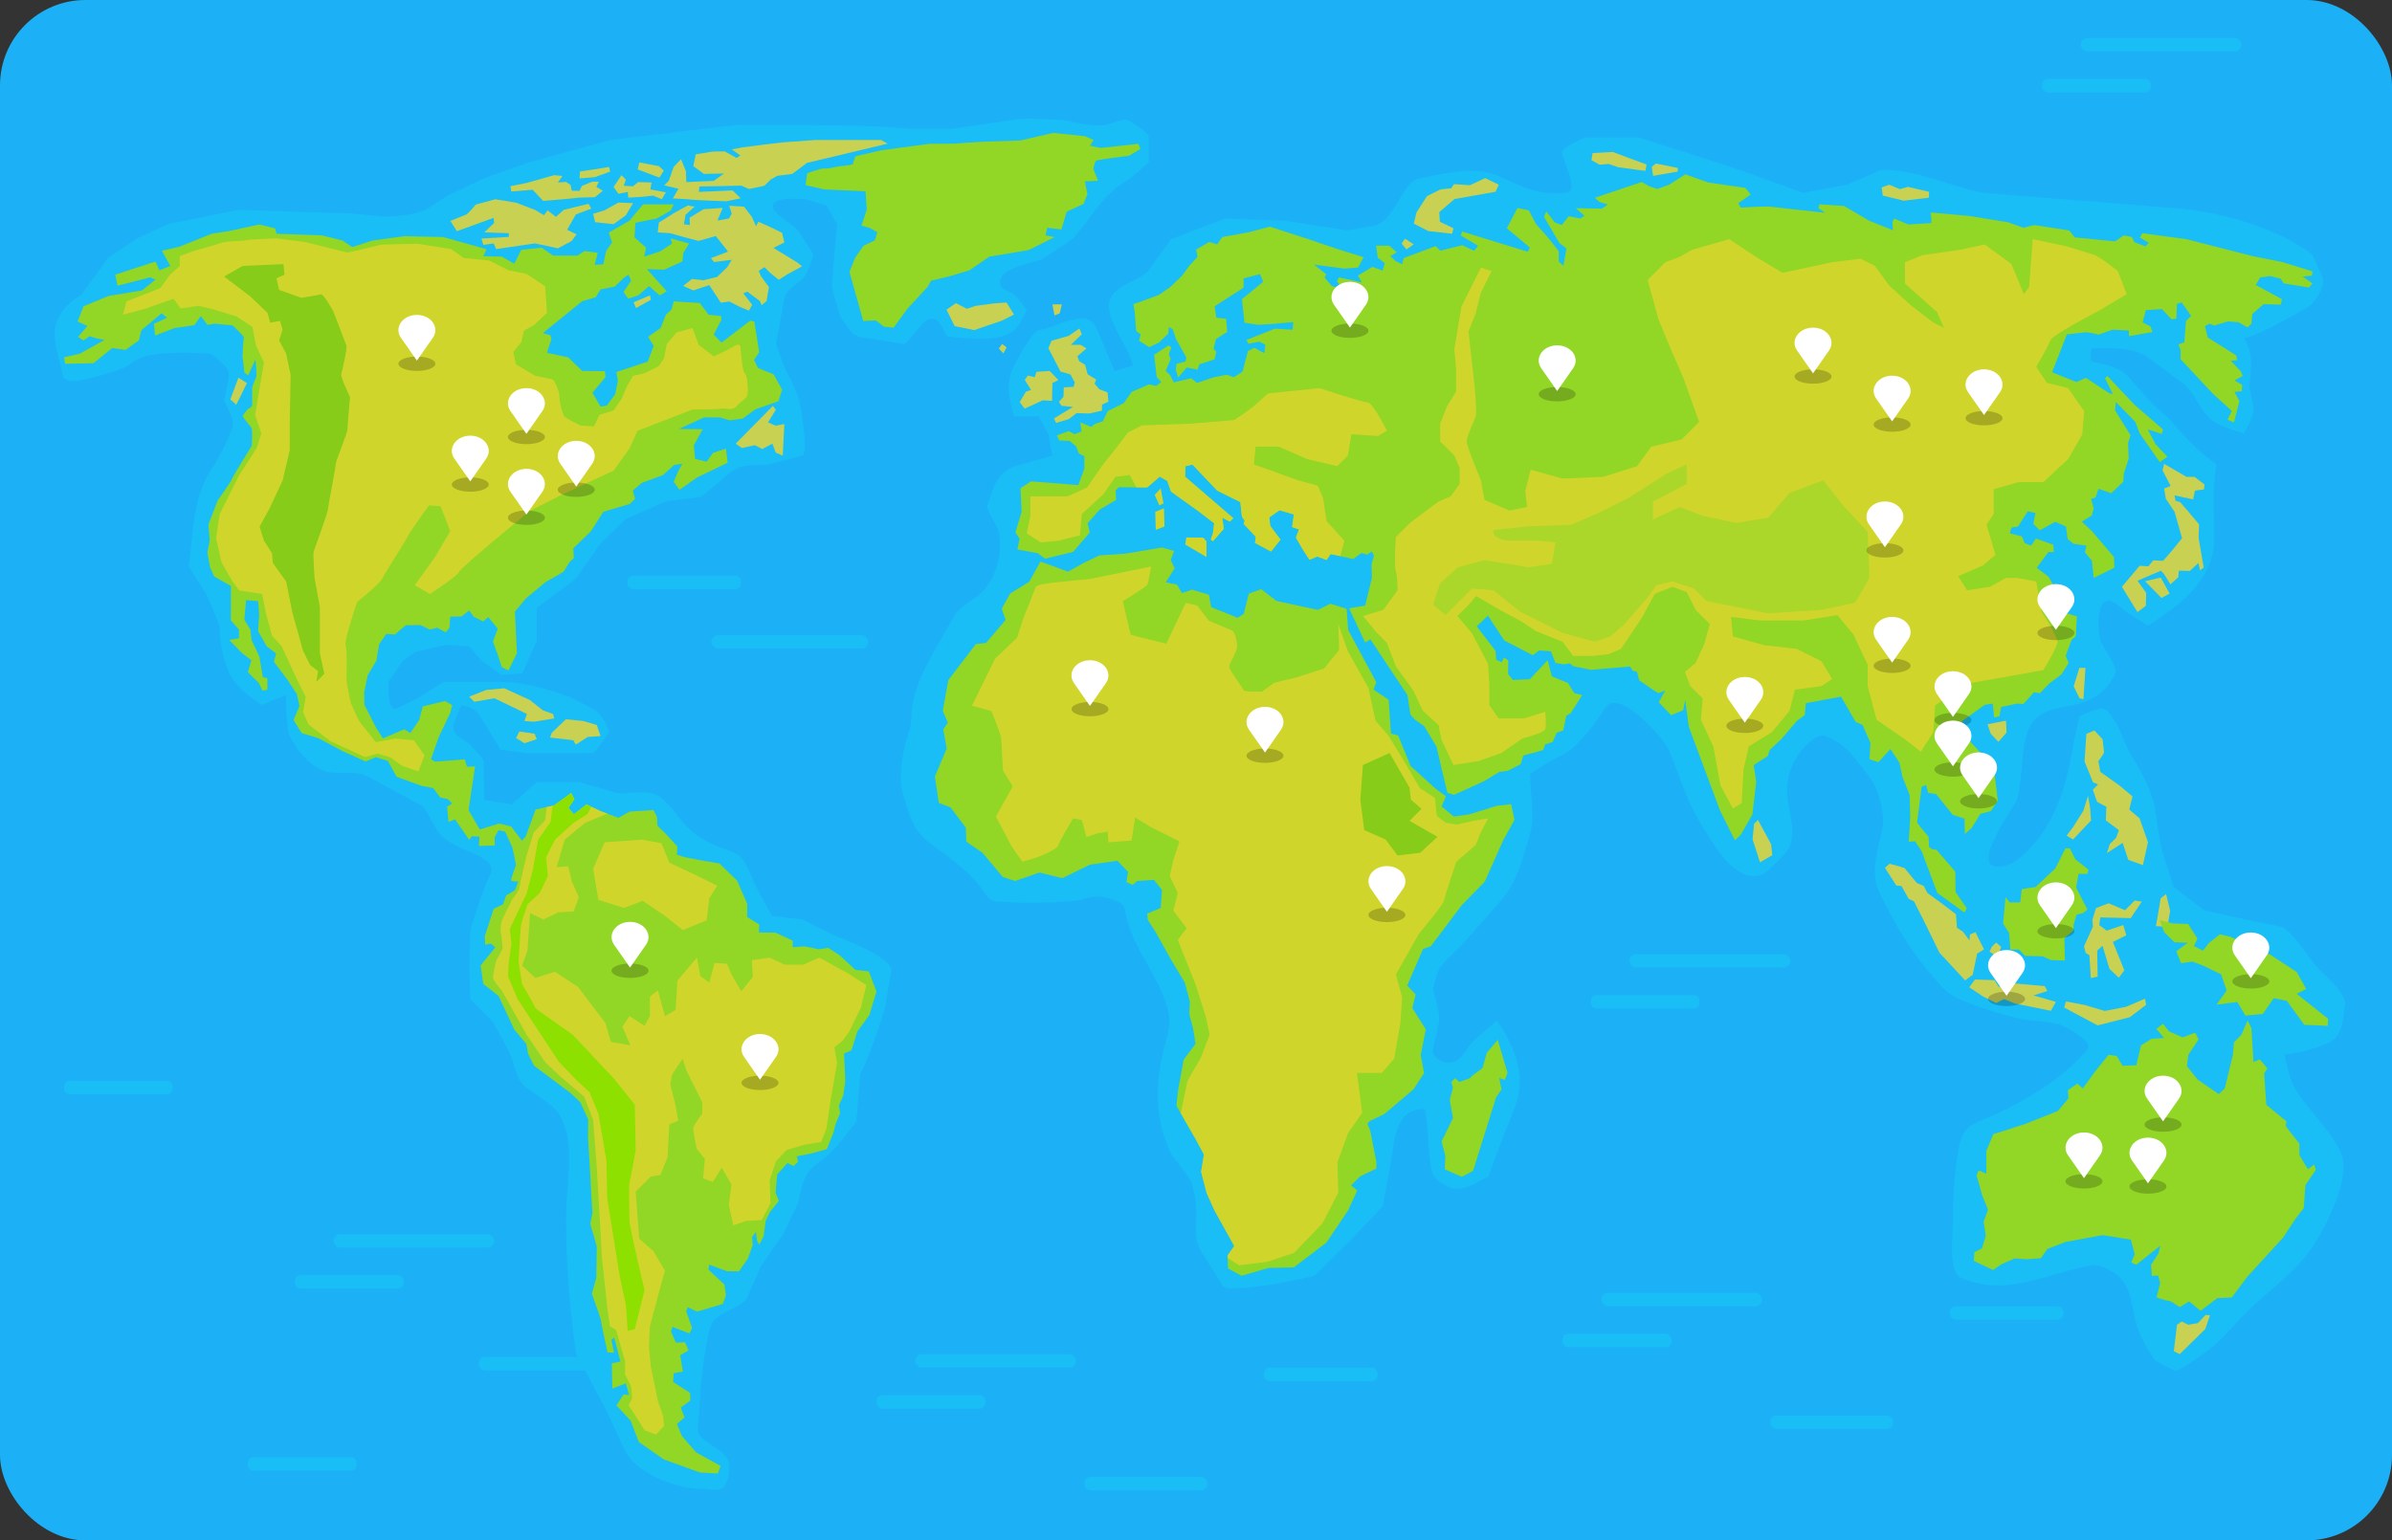 <svg xmlns="http://www.w3.org/2000/svg" width="812.064" height="523.102" viewBox="0 0 812.064 523.102">
  <rect x="0" y="0" width="812.064" height="523.102" fill="#333333" stroke="none"/>
  <g id="Group_17657" data-name="Group 17657" transform="translate(106.032 53.003)">
    <rect id="Rectangle_8460" data-name="Rectangle 8460" width="812.065" height="523.102" rx="29" transform="translate(-106.032 -53.003)" fill="#1cb0f6"/>
    <path id="Path_27457" data-name="Path 27457" d="M246.712,59.083c-2.461.315-8.269,11.393-9.216,13.857-2.169,5.651-.731,9.962.707,15.51h8.509l3.156,6.015,1.388,7.265c0,.009-12.4,3.429-13.189,3.726-6.03,2.279-6.836,7.519-8.827,12.965-.606,1.656,3.369,7.165,3.795,9.194a24.316,24.316,0,0,1-4.464,19.124c-2.757,3.539-8.8,5.878-10.847,9.712-4.922,9.242-12.882,20.409-14.09,30.742-.228,1.949-.191,3.927-.51,5.864-.4,2.419-1.341,4.711-1.962,7.083-1.04,3.974-2.06,12.119-.749,16.2,2.265,7.049,3.132,12.48,9.318,17.055,6.873,5.083,14.141,10.047,18.823,17.2a6.228,6.228,0,0,0,1.609,1.9,5.7,5.7,0,0,0,2.751.7,173.437,173.437,0,0,0,27.159-.382c5.332-1.838,8.039-1.966,13.43.488a4.28,4.28,0,0,1,1.869,1.339,4.668,4.668,0,0,1,.594,1.826c2.208,12.213,10.661,20.59,14.14,32.224a18.741,18.741,0,0,1,.882,4.505,23.859,23.859,0,0,1-1.174,7.118c-3.683,13.813-4.373,25.536,1.76,38.568l5.761,7.743c2.205,2.965,2.819,10.084,2.78,13.555-.034,2.985-.564,6.053.322,8.9a18.632,18.632,0,0,0,2.22,4.308l5.868,9.3a2.947,2.947,0,0,0,3.228,1.815c9.989-.1,18.833-2.1,28.545-4.279l13.1-13.056,9.955-10.478,2.618-13.847c1.351-7.148,1.23-19.653,11.66-19.212,1.38,6.35.971,13.382,2.206,19.928a7.815,7.815,0,0,0,.994,2.949,7.5,7.5,0,0,0,1.833,1.754c6.539,4.882,9.825,1.562,16.541-1.639l3.441-9.318,5.489-13.938c4.254-10.8.236-20.824-6.013-29.824l-7.549,6.568c-3.005,2.613-4.106,7.74-8.875,7.73a6.082,6.082,0,0,1-5.181-3.04c-.735-1.308,2.466-9.853,2.055-12.9-.408-3.034-1.4-6.091-2.1-9.078l1.5-5.361c.869-3.1,6.418-7.445,8.461-9.76L403.2,253.23c6.01-6.81,7.662-14.652,10.266-23.148,1.661-5.417,0-14.289,0-19.909,0-1.144,12.464-7.506,13.8-8.636a58.237,58.237,0,0,0,9.138-10.4c2.971-4.064,3.152-6.447,7.813-4.988,4.986,1.56,14.9,11.751,16.752,16.564l5.239,13.622c2.574,6.691,6.563,12.79,10.468,18.749,2.869,4.377,9.324,11.564,15.514,8.9a10.363,10.363,0,0,0,3.011-2.307l3.976-3.909c6.666-6.553.959-15.411,1.566-23.5a21.479,21.479,0,0,1,9.574-16.73,4.379,4.379,0,0,1,1.827-.761,4.911,4.911,0,0,1,2.291.509c6.544,2.613,9.815,8.179,14.2,13.581,2.948,3.634,5.215,12.329,4.467,16.856-1.234,7.465-4.763,15.126-.879,22.894,5.6,11.207,11.246,20.871,19.812,30.145a19,19,0,0,0,9.178,6.36,125.688,125.688,0,0,0,18.318,5.815c5.011,1.145,10.666.481,15.389,2.76,1.651.8,8.132,4.412,7.932,6.655a4.358,4.358,0,0,1-1.408,2.423c-8.6,9.2-19.332,15.748-30.724,20.911-7.489,3.394-10.31,3.23-11.885,11.737a126.473,126.473,0,0,0-1.822,23.463c.014,4.035-1.728,17.961,2.4,19.867,15.295,7.063,29.409-1.311,44.449-4.072,3.143-.577,8.5,2.536,10.212,4.573,3.368,4.011,3.66,9.233,4.847,14.1,1.284,5.267,3.679,9.055,6.561,13.554l6.482,3.492c1.473.794,11.655-6.706,13.2-8.016,3.825-3.234,7.135-7.265,10.623-10.861,7.479-7.711,16.869-13.715,23.2-22.991,4.571-6.693,13.418-24.02,9.712-32.027-3.857-8.334-10.393-13.688-15.138-21.088-2.337-3.645-3.049-8.2-4.038-12.35a47.386,47.386,0,0,0,14.8-3.877c5.2-2.314,4.813-7.83,5.762-12.759.74-3.892-7.12-10.446-9.392-12.911-2.577-2.8-9.264-13.218-12.258-13.822l-10.828-2.18-15.23-3.359-10.421-7.918-3.6-11.177c-2.092-6.488-1.751-13.606-4.03-20.137-1.73-4.958-4.438-9.506-7.128-14.019-2.165-3.633-3.119-7.986-5.557-11.467-1.181-1.687-2.084-3.566-4.221-3.97a39.995,39.995,0,0,0-7.462,2.79l-1.994,8.673c-2.232,13.986-5.67,27.067-16.033,37.389-2.649,2.639-5.957,5.113-9.7,4.971-9.558-.365,5.816-20.322,6.494-22.826,1.663-6.135,1.469-12.536,2.53-18.773,1.989-11.7,8.567-11.505,18.345-13.677a18.1,18.1,0,0,0,12.567-10.526c.841-2.017-4.625-8.917-5.2-11.38-.618-2.632-1.413-11.9,2.295-13.019,2.01-.606,5.117,2.753,6.7,3.773q3.629,2.343,7.287,4.64c5-3.283,9.981-6.7,14.149-10.992,5.4-5.562,8.425-11.821,8.339-19.616-.1-8.745-.7-15.33.7-24.2-6.486-4.637-10.768-9.3-15.9-15.374-5.313-4.294-9-8.564-13.376-13.764-3.353-3.983-8.336-4.729-13.144-5.769a8.415,8.415,0,0,1,.084-4.408c5.271-.349,14.511-.42,19.089,2.984L634.911,77.1c4.907,3.656,5.832,10.433,11.575,13.617a42.169,42.169,0,0,0,9.275,3.382c1.413-2.533,3.25-5.594,3.25-8.616,0-1.048-1.4-6.986-1.4-6.987.5-6,1.622-11.663-1.983-16.979,1.148,1.692,20.686-9.369,22.438-10.634,1.97-1.423,5.52-7.078,4.344-9.758l-3.37-7.684c-12.3-9.111-30.654-14.462-46.228-15.717l-65.663-5.289c-12.246-2.446-21.962-7.8-34.376-7.8L521.047,9.712l-15.018,2.721L492.407,7.49c-13.673-4.961-28.059-9.278-42.262-13.868H432.332S424.3-3.081,424.3-1.4c.005,2.9,5.916,13.361,1.7,13.768-9.915.956-14.44-1.576-22.871-5.448-8.48-3.895-18.37-.993-27.042.575-6.466,1.214-8.456,14.9-15.84,16.169L351.3,25.195l-21.306-3.282-20.249-.7-18.171,7-7.6,10.466c-2.895,3.989-13.465,5.168-13.542,12.042-.07,6.195,6.684,14.133,8.178,20.45l-6.25,1.793q-1.92-4.57-3.842-9.142c-1.066-2.12-2.059-5.8-3.729-7.415C260.921,52.662,251.634,58.469,246.712,59.083Z" fill="#18bef5"/>
    <path id="Path_27458" data-name="Path 27458" d="M-78.658,47.3s-8.033,4.251-8.732,11.793c-.38,4.153,1.195,9.358,2.2,13.345.782,3.092.589,3.548,3.519,3.9,1.908.23,4.944-.62,6.852-1.08,0,0,11.151-2.691,13.265-4.786,4.663-4.619,19.332-3.678,25.351-3.463a5.279,5.279,0,0,1,2.1.375,5.436,5.436,0,0,1,1.309,1c3.228,3.013,4.915,3.644,4.242,7.9-.358,2.264-.94,4.512-1.407,6.757,1.368,3.109,3.869,6.443,2.538,9.863A78.621,78.621,0,0,1-34.78,107.25c-5.873,9.021-5.682,21.618-7.2,32.131l5.938,9.319s4.525,10.094,4.54,11.171a42.893,42.893,0,0,0,2.717,14.444c2.22,5.538,6.9,8.769,11.6,12.089,2.807-1.133,5.638-2.469,8.509-3.327-.835.25.282,12.067.756,13.212,2.277,5.491,7.976,12.13,13.892,12.983,3.395.49,9.457-.371,12.469,1.249l17.813,9.587c3.014,1.623,4.961,8.17,7.551,10.632,3.427,3.256,8.2,4.724,12.357,6.76,2.8,1.368,5.809,3.255,4.144,6.729-2.833,5.907-4.655,12.372-6.679,18.621l-.388,12.637.388,10.827L61.292,294l5.119,9.43c1.98,3.648,2.393,8.819,5.163,11.947a12.187,12.187,0,0,0,2.371,1.9q2.776,1.878,5.483,3.856a16.929,16.929,0,0,1,3.66,3.293c6.77,8.951,3.048,24.571,3.066,34.885A308.305,308.305,0,0,0,89.6,406.814l9.524,17.813,3.493,7.335,3.143,6.984c3.717,8.258,17.659,13.623,26.2,13.623,1.746,0,5.427.755,6.925.011,2.129-1.059,2.572-5.048,2.733-7.107.519-6.627-11.045-8.246-10.706-13.162l.7-10.126a137.475,137.475,0,0,1,2.068-17.748c.5-2.46.822-6.31,2.228-8.424,2.443-3.666,10.206-4.936,11.858-8.671l4.715-10.66,7.335-10.559,4.977-10.216c1.431-5.465,1.7-10.617,6.811-13.86,5.358-3.4,9.077-9.3,13.1-14.169l1.309-15.98c3.518-7.286,5.953-14.834,8.383-22.528,0,0,2.03-12.179,2.1-12.567.773-4.873-17.155-11.073-20.17-12.581l-9.954-4.977-10.217-1.214c-1.965-3.336-3.808-6.741-5.617-10.164-1.491-2.82-2.819-7.415-5.035-9.69-1.888-1.939-5.392-2.745-8.006-3.816-7.362-3.017-10.987-6.791-15.659-13.1-1.376-1.249-2.849-3.163-4.464-4.05-3.861-2.119-9.125-.652-13.348-.872-1.048-.055-13.1-3.722-13.1-3.722H76.2l-8.516,7.492-9.248-1.467s-.262-12.83-.263-12.836c-.087-1.247-3.079-4.29-4.037-5.362-2.035-2.274-5.775-2.937-6.253-6.192-.127-.86,2.4-7.987,3.044-7.814,5.189,1.38,5.474,2.881,8.033,7.056l4.977,8.121,8.746,1.1H95.32c.92,0,4.9-6.444,5.55-7.3-1.846-3.9-2.593-6.109-6.35-8.108-2.238-1.19-4.5-2.338-6.748-3.507-8.666-3.027-15.649-5.271-24.886-5.271H44.549l-9.169,5.795-6.547,3.142c-3.484,1.673-2.958-8-2.883-8.937l4.715-7.041,4.454-3.144L45.6,165.989l7.642.524,4.408,4.977,6.549,4.715,7.072-.524,4.929-11V153.415l13.077-9.692,8.578-12.185,8.519-8.283,13.661-5.99,12.01-1.535,9.721-8.118c4.767-3.981,9.161-1.826,14.379-3.183l10.13-2.7c2.351-.626-.454-16.922-1.049-18.949-1.14-3.889-3.133-7.491-4.968-11.1l-2.861-7.863c.979-5.14,1.906-10.291,2.858-15.437.647-3.42,5.588-5.3,7.31-8.123.457-.747,2.851-6.5,2.464-7.085l-5.239-7.982c-1.562-2.38-11.435-6.753-7.456-9.684,2.007-1.479,7.673-.847,10.145-.847l7,2.082,3.668,6.389-.786,8.47-1.048,12.836,2.881,9.965c1.99,2.719,3.637,6.653,7.208,7.165,4.773.686,9.521,1.433,14.273,2.251,1.5.258,6.208-7.939,8.857-8.477,3.293-.668,4.09,2.825,5.759,5.6.478.794,8.664.962,10.048,1.062,3.959.284,9.709-.194,12.913-2.885,1.952-1.639,3.043-4.662,4.3-6.895L238.7,47.3c-1.015-.656-4.7-2.234-5.025-3.322-1.851-6.308,11.695-7.388,14.68-9.36l9.692-6.4c5.812-6.268,10.249-15.074,17.813-19.4,1.834-1.048,8.121-6.649,8.121-6.649V-6.64c0-1.106-6.23-5.34-7.375-5.6-1.7-.385-4.542.948-6.324,1.408-5.791,1.49-12.344-1.465-18.213-1.572-4.272-.078-9.137-.619-13.368,0L217.178-9.26H202.77c-11.707-1.234-23.536-1.088-35.294-1.31H143.717l-42.609,5.1L73.364,2.166,58.171,7.581,46.852,13.006c-3.479,1.667-6.516,4.684-10.472,5.98-3.6,1.178-7.476,1.268-11.216,1.617L12.808,19.454-25.03,18.245l-24.2,4.889L-59.448,27.96-69.4,34.614l-4.977,6.946Z" fill="#18bef5"/>
    <g id="Group_17628" data-name="Group 17628">
      <path id="Path_27459" data-name="Path 27459" d="M292.584,134.066l-4.193-1.143-12.4,2.1-8.772.572-5.528,2.67-5.149,2.859-9.344-3.431-3.813,6.862-6.482,4-2.86,5.148,1.334,3.814-6.675,7.818-3.43.382-9.343,12.2-1.907,10.487,1.716,4-1.525,2.287,1.144,6.484-4,9.534,1.334,8.961,4,1.527,5.148,6.864.191,4.766,5.529,3.812,6.864,8.2,4.2,1.332,8.2-2.859,7.819,1.9,9.343-4.573,9.343-1.336,3.623,3.812-.572,3.434,2.1.954L280,246.183l5.718-.381,2.748,3.427-.459,6.106-4.576,1.907.191,2.1,2.67,4.2,5.338,9.534,4.576,7.628,1.718,6.483-.192,4.2,1.336,5.149.761,4.957-4,5.337-1.906,10.3-.573,5.34,6.673,11.63,2.671,4.958-.954,5.911,1.906,7.246,2.671,5.911,6.673,12.012-2.289,3.242.19,4.387,4.577,2.477,9.153-2.669,8.579-.189,11.059-8.392,7.436-11.059,3.052-6.673-2.1-1.716,3.051-3.053,5.529-2.668v-2.287l-2.095-10.678-.954-2.289.954-.952,4.766-2.289,9.913-8.388,3.623-5.53-1.143-6.1,1.716-8.768-4.574-7.247,1.143-4.577-2.86-3.051,5.34-12.394,2.669-.953,10.485-13.919,7.819-8.008,6.291-14.109,3.814-6.865-1.146-5.338-4.955.572-9.152,2.859-5.338.764-4.2-3.434,1.525-3.431-3.624-2.668-8.388-7.628-4.2-10.3-2.48-.764-.763-11.441-5.148-3.43.953-2.481-9.534-17.731-.571-7.247-5.53-1.716-4.2,2.1-14.108-3.052-5.149-4-4.194,1.524-1.717,6.865-2.1,1.335-8.961-3.621-.763-4.2-5.72-1.717-3.431,1.143-1.718-2.861-3.813-.76,3.052-4.767-1.336-2.859Z" fill="#92d626"/>
      <path id="Path_27460" data-name="Path 27460" d="M387.958,313.114l-1.266,1.353.555,1.85-1.11,4.26,1.11,6.11-3.87,7.912,1.269,4.913-.174,4.579,5.759,2.535,3.82-2.005,7.826-24.97,1.865-2.713-.813-3.848,1.91.636.925-2.405-3.327-11.207-3.7,4.368-1.482,5.237-3.315,2.437-1.086,1.054-3.485,1.208Z" fill="#92d626"/>
      <path id="Path_27461" data-name="Path 27461" d="M243.981,110.461l-3.572,2.311.386,8.028-2.1,7,1.42,2.124-.755,3.673,6.876,1.237,2.519,1.894,9.532-2.317,5.649-6.57-.74-3.15,4.156-4.668,5.538-3.278-.174-3.237,1.141-1.062,9.573.092,4.267-3.682,2.543,1.467,1.285,3.631,9.072,6.48,5.555,4.26-.39,3.294-.726,2.2.684.615,3.72-4.2-.512-3.762,2.591,1.3,1.146-1.173-16.373-14.1.123-3.543,2.367-.57,8.438,8.872,7.822,3.872.551,4.972.929,1.384-.374,1.023,4.156,4.429-.281,2.062,5.463,2.939,3.218-4.058-3.482-4.632-.356-2.908,3.485-2.427,4.864,1.425-.588,4.281,2.317.795-1.02,2.8,2.419,4.169,2.21,3.345,2.591-1.112,3.19,1.186,1.4-2.037,7.614,1.7,2.822-2.031,2.03.538,1.478-1.1.727,1.374-.807,3.025.114,4.6-2.271,9.4-5.473.913,5.463,11.637,1.771-1.074,8.881,13.36,3.7,5.523,1.024,6.67,1.561,1.729,3.066,2.158,4.232,7,1.88,8.184,1.809,7.469,2.251.7,10.2-4.649,5.184-3.147,2.8-.334,4.42-2.258.924-2.963,6.726-1.837.69-1.938,2.582-.852,1.282-3.107,2.237-.781,1.107-5.066,1.417-.739,3.955-6.23-2.683-.6-2.131-3.471-5.485-2.267-1.437-5.5-6.039,6.475-5.768.263-1.641-2.023.1-4.581-1.509-1.007-.768,1.607-1.839-.875-.238-3.01-6.394-8.327,3.812-3.639,5.546,8.447,9.672,4.987,2.181-1.607,3.981.305,1.546,3.94,2.863.467,1.972-.315,1.277.993,5.956,1.191,13.239-1.137.922,1.414,1.448.391.759,2.906,4.544,3.129,1.945,1.228,2.345-.914-2.21,4.007,4.214,4.379,4.074-1.665.721-3.455,1.19,9.032,10.592,28.43,5.046,10.117,2.075-1.911,3.889-6.849,1.3-11.111-.867-5.642,4.756-3.06.7-2.078,3.923-3.687,5.371-6.268,2.593-1.853.37-4.071,11.936-2.226,4.986,8.613,2.333,1.017,2.683,6.121-.343,5.485,3.032,1.021,4.073-4.48,3.045,4.632,1.092,4.957,2.41,6.075.17,7.562-.5,8.279,2.13-.2,2.267,3.436,5.311,14.143,9.212,6.66.786-1.477-3.8-5.488L557.771,243l-6.381-7.43-1.4-.162-1.122-.774-.173-3.481-2.738-3.294-1.152-1.522,1.554-12.188,1.522-.608.641,2.683,2.765.486,5.622,7.005,3.979,1.269.125,5.241,2.3-2.023,2.966-4.826,3.518-.927,2.408-3.518-1.358-11.457-7.907-8.528-.365-2.417-2.794-1.38.262-3.224,7.716-5.579,2.728-.4.492,4.7,1.782-.413.555-3.15,5.551-1.167,1.984.184,3.644-4.032,1.976.357,3.134-3.246,4.261-3.2,2.408-3.888-1.034-2.353L597.3,164.2l1.381-1.133.378-6.774-3.738-1.088,1.512-1.266-.864-3.39-3.409-2.22-3.134-5.5-4.018-3.019,3.99-5.371,1.789.042L591.064,132l-5.892-2.131-1.666,2.409-2.2-.857-.932-2.288-4.082-1.029.553-1.937,2.222-.371,3.318-5.19,2.621.609-.756,3.656,2.221,2.221L591.7,124.2l3.659,1.6.552,4.244,2.019,1.615,4.352.649-.505,2.263,2.375,2.853.616,5.844,7.018-3.5-.136-3.6-7.4-8.7-3.518-3.33,3.361-2.07.662-2.419-.878-3.288,1.483-.371,1.063-3.021,4.229,1.531,4.151-3.878.185-2.777,1.67-5.164-.235-5.259.851-2.6-5.248-8.453.268-2.859,6.582,6.747,1.481,3.887,6.851,9.814,2.564-1.885-4-4.2-2.656-5.061,4.718,1.543.487-1.506-9.628-8.331L609.428,74.7l-.838.758,2.688,5.35-1.245-.277-7.893-5.216-3.265,1.421-8.239-3.329,5.027-12.847s6.387-.767,6.835-.739,3.966.808,3.966.808l4.629-1.668,5.586.266.037,1.925,8.012-1.4-.674-1.9-2.7-1.38,1.116-4.151,5.471-.364,3.217,3.479,1.666-.238.194-5,1.6-.5,3.211,4.582L636.088,56l-.554,7.221-2.038.742.8,2.009-.064,2.99,10.926,11.664,6.479,5.924L650.2,89.536l2.177.9,1.853-7.222-1.667-3.14,2.484-.229.108-2.185-2.592-1.481,2.777-1.48-.556-1.482-3.5-3.755,2.218-.119-.385-1.681-9.607-6.038-.99-3.847,1.524-.853,1.669.613,4.754-1.42,3.527.339,3,1.72,1.31-1.252.3-3.3,3.854-3.336,5.833.181.382-1.882-8.888-4.813,1.483-2.543,3.466-.484,3.5.9,1,1.577,8.578,1.422,1.235-1.422L675.7,40.908l3.161-.277.185-1.48L668.86,36l-10.182-2.037-22.406-5.739-15-2.036-.824,1.467,3.008,1.78-1.1,1.243-3.8-1.465-.859-1.746-2.725-.538-2.962,2.036-13.655-1.348-1.9-2.356-11.851-1.85-3.7.925-5.184-1.852-13.05-2.132-13.241-1.2.235,2.389-.05,1.2-7.777.485-4.813-2.034-.62,1.3.222,2.693-8.118-3.252-8.517-5-8.332-.555-.37,1.3,2.3,1.588-19.151-2.144-4.531.1-4.912.269-.925-1.481,4.259-2.963-1.827-2.252L473.9,8.972,466.122,6.2l-5.5,3.508-4,1.461-2.635-.864L451.3,8.809l-15.915,5.348,1.59,1.444,2.847.808-2.03,1.45-8.887-.186,2.962,2.593-1.41.936-3.936-.778-2.362,2.994-2.345-.885-2.908-3.749-.739,1.852,5.183,8.887,2.409,1.852-1.021,5.852-1.572-1.409V32.3L419.4,27.53l-4.008-4.487-2.408-4.629-3.841-.8-3.624,6.9,7.837,6.548-.742,1.421-22.218-6.849-.555,1.3,5.924,3.517-1.348,1.7-4.021-1.887-7.406,1.853-1.656-1.534L370.511,34.63l-.518,2.1-2.207-1.063-1.83-1.7,2.222-1.3-2.592-2.222h-4.443l.555,4.074,2.4,1.852L363.35,38.9,359.9,37.612l-4.937,2.953,1.323,2.333-7.736-1.711-.743,1.388,2.225,2.5-3.88-.9-2.5-2.913.576-1.155-4.166-3.253L350.4,38.225l4.63-.37,1.852-3.518-8.372-2.613L336.2,27.56l-11.158-3.591-7.186,1.908-8.921,1.609-1.756,2.5-2.687-.831-4.443,2.593.472,2.486-2.694,2.883-2.643,3.6-3.889,3.715-3.838,2.686-6.479,2.406-2.222.741.4,2.356.546,6.86,1.519,1.028-.55,2.207,3.45,2.175,3.316-1.572,3.163-3.057.185-2.222,1.3.742,1.12,3.338,3.509,6.256-.27,1.383-3.071.8-.242,2,.815,2.642,2.929-3.4,3.674.75.592-1.83,5.161-1.69.6-2.617-.949-.917.811-3.35L310.6,59.7l-.368-4.445-3.333-.369L306.338,51l9.812-6.3V41.556l5.555-1.479,1.112,2.591L315.6,48.592l.854,8.009,4.7.695,5.294-.311L333,56.37l-.186,2.591-6.085-.351-9.651,3.869.74,1.258,3.7-.7,2.034,1.017-.366,2.871L319.8,65.091l-2.167,1.091-1.851,7.036-2.963,1.852-2.432-.822-4.473.906L300.3,77.035l-1.921-1.6-5.9,1.411-1.324-2.523-1.432-1.36,1.667-4.007-.605-1.667.853-2.367-1.038-.6-4.814,3.148.868,7.556,1.54,1.7-1.726,1.325-2.354-.529-5.932,2.526-2.662,3.8-5.486,2.762-1.652,3.447-2.707.895-1.283,1.028-3.667-1.557.41,3.059-2.3.971L256.718,93.4,252.8,94.864l.757,1.7,3.527.167,2.222,1.85.927,2.408,1.85.925v4.258l-2.036,5.556Z" fill="#92d626"/>
      <path id="Path_27462" data-name="Path 27462" d="M288.008,112.839l-2.036,2.223,1.6,3.559,1.392-.682Z" fill="#d0d52b"/>
      <path id="Path_27463" data-name="Path 27463" d="M289.13,119.6l-2.973,1.2.184,6.112L289.3,125.8Z" fill="#d0d52b"/>
      <path id="Path_27464" data-name="Path 27464" d="M302.446,129.572l1.114,1.228v5.369l-7.221-4.259.371-2.406Z" fill="#d0d52b"/>
      <path id="Path_27465" data-name="Path 27465" d="M370.955,28.041,369.808,29.7l1.636,2,2.482-1.725Z" fill="#c8d152"/>
      <path id="Path_27466" data-name="Path 27466" d="M387.433,24.524l-.5,1.85-8.068-.907-4.919-2.525.893-3.789,3.592-5.57,4.638-2.291,3.575-.357.967-1.41,5.372.369,5.184-2.405L402.8,9.712l-1.11,2.407-13.923,2.464-5.176,4.454L382.8,22.3Z" fill="#c8d152"/>
      <path id="Path_27467" data-name="Path 27467" d="M456.135,2.538l-1.4,1.089.426,3.091,8.37-1.45.033-1.24Z" fill="#c8d152"/>
      <path id="Path_27468" data-name="Path 27468" d="M452.976,2.861l-.422,2.162-9.14-1.208L440.1,2.678l-3.064.259L434.244,1.4l.4-2.423,6.831-.386L447.422.825Z" fill="#c8d152"/>
      <path id="Path_27469" data-name="Path 27469" d="M532.776,10.637l.369,2.778,7.112,1.738,8.541-1.026.082-1.992-7.218-1.683-2.719.784-3.575-1.525Z" fill="#c8d152"/>
      <path id="Path_27470" data-name="Path 27470" d="M628.683,104.51l-.535,2.245,2.736,5.284-2.2.838.562,3.5,2.98,4.441,2.532,8.97-3.648,4.465-2.794,3.212-3.332-.185-1.667,2.037-2.963-.186-6.017,7.145,5.278,8.594,2.859-2.137.1-4.416-2.932-4.1,7.929-3.418,1.122,1.229,2.115,3.409,2.647-2.395.226-2.243,3.764.079,2.85-2.7.584,2.487,1.237-.916-1.743-10.1.16-4.589-3.89-4.63-2.592-2.962-1.48-.37-.37-1.852,6.331,1.35.581-2.973,3.085-.414.185-1.667-3.389-2.608-2.723.016Z" fill="#c8d152"/>
      <path id="Path_27471" data-name="Path 27471" d="M622.184,144.362l5.345-1.245,3.007,5.456-2.778,1.483Z" fill="#c8d152"/>
      <path id="Path_27472" data-name="Path 27472" d="M568.708,192.946l6.281-1.232.186,4.072-2.777,3.148-2.593-2.777Z" fill="#c8d152"/>
      <path id="Path_27473" data-name="Path 27473" d="M599.9,173.8l2.057.009-.679,10.637-1.322-.316-1.986-4.072Z" fill="#c8d152"/>
      <path id="Path_27474" data-name="Path 27474" d="M576.29,253.454l3.51-.029.558-4.5,4.679-.727,6.69-6.294,3.443-6.865,1.5.065,1.893,3.725,4.4,3.454-.35,1.478-3-.019-.812,4.709,3.826,7.419-1.516,1.22-2.109.476-1.055,3.4-.1,2.055-3.045,2.573.186,7.591-4.814-.186-2.758-1.238-5.993-.164-1.988-2.114h-2.963l-.418-5.616-2.046-3.265.8-8.9Z" fill="#92d626"/>
      <path id="Path_27475" data-name="Path 27475" d="M535.448,240.32l-1.562,1.384,3.853,5.991,1.774.2,2.429,4.323,1.8.858,3.628,7.149,5.021,10.3,8.722,9.408,2.581-1.94,1.5-7.158,2.332-1.447-2.905-5.836-1.853.74-.193,2.045-2.214-2.97-2.018-1.291-.349-4.633-5.128-3.892-4.534-3.294-1.3-2.443-2.3-.949-4.182-5.075-2.136-.683Z" fill="#c8d152"/>
      <path id="Path_27476" data-name="Path 27476" d="M570.162,268.5l-.769,1.661,2.821,1.9,1.11-3.517-1.668-1.483Z" fill="#c8d152"/>
      <path id="Path_27477" data-name="Path 27477" d="M564.447,279.634l-1.951,2.634,4.718,3.131,4.441,2.222,2.609-1.355,3.873,1.541,12.075,2.453,1.72-3.028-7.625-2.223,4.753-1.462-.925-1.665-10.182-.927-1.668,1.112-3.792-.013-1.392-2.21Z" fill="#c8d152"/>
      <path id="Path_27478" data-name="Path 27478" d="M605.539,255.4l-1.233,4.019.207,2.239-3.048,6.7.576,2.263,1.258.744.486,7.766,2.324-.477-.157-8.821,1.807-1.661,2.347,7.832,3.193,3.017,1.866-2.517-3.889-9.629,4.553-2.277-1.035-3.462-5.623,1.894-2.523-1.894.369-2.595,10.3.241,3.775-5.608-2.405-.371-3.278,3.291-5.611-2.365-2.407.925Z" fill="#c8d152"/>
      <path id="Path_27479" data-name="Path 27479" d="M595.357,287.066l-.632,2.075,11.369,6.071,10.923-2.778,5.533-4.2-.346-2.1-6.482,2.777-7.252,1.4-6.6-1.985Z" fill="#c8d152"/>
      <path id="Path_27480" data-name="Path 27480" d="M629.349,250.622l-1.845,1.439-1.6,9.453,3.888.186.927-5.37Z" fill="#c8d152"/>
      <path id="Path_27481" data-name="Path 27481" d="M602.271,196.2l-.62,9.4,2.86,7.045,1.766.743-1.816,1.763,1.448,4.15,3.149,1.665-.187,4.629,4.444,3.335-.927,2.548-2.143,2.137-1,3.09,5.343-3.459L616.5,239l4.963,1.781,1.727-7.76L620.34,224.9l-3.508-3,1.11-4.443-4.375-3.678-6.547-4.656-.678-3.646a23.615,23.615,0,0,0,1.917-2.83c.056-.373-.5-4.632-.5-4.632l-2.777-2.962Z" fill="#c8d152"/>
      <path id="Path_27482" data-name="Path 27482" d="M602.828,217.219l-1.548,5.045-3.615,5.768-2.124,2.749,2.22,1.3,6.109-6.482-.369-4.629Z" fill="#c8d152"/>
      <path id="Path_27483" data-name="Path 27483" d="M627.218,259.52l1.464,4.033,3.466,3.414,4.544.178-3.89,2.9,1.619,4.059,3.89-.557,3.694,1.418,6.022,2.914,1.872,5.494-3.442,4.8,7.039-.916,2.774,4.619,5.923-.555,3.7-5.369,4.449.944,5.92,8.127,4.765.185,3.2.185.134-2.411-10.687-8.513,3.245-1.611-3.245-5.794-9.072-5.924-13.7-6.109-3.333-.743-3.684,2.951-2.055,2.6-3.043-1.574,1.19-2.5-3.146-5-5.185-.185Z" fill="#92d626"/>
      <path id="Path_27484" data-name="Path 27484" d="M639.219,297.676l1.152,2.276-3.467,5.234-.508,3.838,3.581,4.516,7.219,5,2.038-1.85,2.776-11.48.37-4.259,2.511-2.538,2.117-4.868,1.3,2.592.7,11.507,2.154-.9,2.556,3.065-1.088,1.725.726,10.635,6.811,5.611-.21,1.66,4.639,5.952v3.887l2.9,4.782,2.1-1.632.555,1.85-3.516,5.185-.558,7.777-2.591,3.331-4.479,6.762-12.053,13.191-5.316,7.079-4.925.226-5.673,4.3-3.883-3.176-3.2,1.934L630.9,388.9l-1.85-.371-2.963-.927,1.248-4.9-.71-2.554-2.114.14-.275-3.8,2.472-3.783.677-2.7-8.147,6.482-1.743-.752,1.188-2.766-1.3-5-9.647-1.537-12.453,2.3-6.228,2.382-2.247,3.171-4.787.348-4.066-.284-4.531,1.986-2.817,1.944-6.547-3.09.185-2.965,2.591-1.3,1.29-4.346-.737-4.7,1.486-4.095-1.922-4.749-1.967-6.915.74-1.665,2.592,1.11V337.8l2.407-5.74,2.038-.557,8.805-2.854,11-4.366,3.606-4.269-.194-2.776,3.2-2.247,1.894,1.609,4.084-5.648,4.627-5.74,2.778.37,2.035,3.333,4.63-.185,1.573-6.722,3.628-2.261,4.241-.274-2.669-3.085,2.3-1.73,2.035,2.593,4.631,2.037Z" fill="#92d626"/>
      <path id="Path_27485" data-name="Path 27485" d="M634.641,395.756l-1.62,1.114-1.057,8.993,2,.982,8.677-8.517,1.617-4.659-1.5-.144-2.593,2.778-3.332.556Z" fill="#c8d152"/>
      <path id="Path_27486" data-name="Path 27486" d="M490.793,225.456l-1.327,1.269-.517,5.292,2.526,7.809,4.179-2.427-.418-3.75Z" fill="#c8d152"/>
      <path id="Path_27487" data-name="Path 27487" d="M245.841,73.264l4.513-.3,2.924,3.1-2.023,1-.137,6.061-3.135-.184-6.17,2.822-1.665-2.222,2.076-3.509L244,79.4l-2.142-3.39,1.064-1.492,2.318.563Z" fill="#c8d152"/>
      <path id="Path_27488" data-name="Path 27488" d="M250.977,62.71l-1.11,2.5L254,73.169l3.4.991,1.431,2.714-.365,1.484-3.355.185-.1,3.192-1.534,1.7.84,1.352,3.912.4-6.459,3.9.742,1.532,4.27-1.282,2.673-2.053,4.3.14,4.3-.973.048-2.054,2.173-1-.308-3.148-2.793-1.067-1.62-1.9.555-1.389L263.2,74.1l-.833-3.193-2.017-1.282-.622-1.634,3.09-2.677L260.837,64.1H257.5l3.75-3.611-.833-1.944-3.61,2.5Z" fill="#c8d152"/>
      <path id="Path_27489" data-name="Path 27489" d="M222.2,51.863l-3.716-1.93-3.189,2.223,2.77,5.594,6.671,1.334,9.306-3.179,4.165-2.083L235.69,49.73l-4.332.3-6.277.851Z" fill="#c8d152"/>
      <path id="Path_27490" data-name="Path 27490" d="M251.256,50.352l.694,3.748,1.8-.7.7-3.053Z" fill="#c8d152"/>
      <path id="Path_27491" data-name="Path 27491" d="M234.176,63.822l-1.112,1.525,1.529,1.668,1.111-2.083Z" fill="#c8d152"/>
      <path id="Path_27492" data-name="Path 27492" d="M-84.293,68.329l5.336-1.22,8.4-4.676-2.7-.524-2.366-.725-2.105,1.434-1.783-1.248,3.147-3.7-3.35-1.483L-77.661,51l8.516-3.518,11.295-1.852,4.628-3.7-1.851-.742-11.061,2.841-.789-3.766,13.7-4.444,1.3,2.961,3.7-1.46-2.829-5.168,5.8-1.333,11.109-4.442,5.926-.926,10.182-2.224,5.37,1.3.539,1.857,15.384.55,6.963,1.72,3.336,2.239,6.9-2.226L31.322,27.2l13.03.29,14.806,4.123-1.1,2.356,6.295.187,4.21,2.387,2.385-4.715,6.913-.716,3.9,2.672,8.225.018,2.4-1.557,4.511.6-1.063,4.081,2.962-.183.925-4.443,2.036-2.963L100.636,26l7.037-4.074,4.628-5.554h10.368l-.925,2.037s-4.814,2.961-5.369,2.961-6.695,1.3-6.695,1.3l-.306,4.951,3.934,3.481-.636,3.041,5.374-1.765,4.068-2.679-.441-1.738,6.249,1.7L125.9,32.982l-.241,2.8-6.2,2.8-5.861-.191,6.686,7.49-2.339,1.467-3.606-3.2-3.726,3.182-3.368,1.07-1.607-2.214,2.6-3.862-.93-2.064-1.581,1.113-3.047,2.962-4.814.925-1.684,2.7-4.551,1.318L78.257,60.129l2.569.685.37,1.3L79.64,66.788l7.242,1.573,4.743,4.616,7.716.057.184,2.036-4.429,5.3,2.764,4.7,2.077-.318,2.889-3.865.9-4.577-.51-2.982,10.64-3.525,2.041-5.358-1.926-3.073,4.258-2.963,1.851-4.629,1.852-1.668.739-2.777,8.848.547,3.017,4,4.237.438.14,1.2L136.273,60.6,138.9,63.35l9.789-7.481,1.379.316,1.642,10.4L149.97,69.21l1.317,2.732,5.339,2.2,2.86,5.2-1.259,3.922-7.828,2.75-4.246,3.117-4.426.61-3.319-.974-5.4-.02-8.529,3.927,8.06.1-3.017,5.436.42,4.635,3.943.948,2.117-2.99,4.411-1.46.586,4.792-10.367,5-6,4.2-1.957-2.72,1.667-3.889,1.295-2.22-2.775.368-3.871,3.477-7.115,2.628-3.086,2.6.785,2.8-1.763,1.736-9.02,2.683-4.259,6.666L88.6,133.205l.184,3.334-1.419,1.29-2.1,3.34-6.111,3.517-6.666,5.554-3.7,4.445.669,14.221-2.891,5.775-2.222-1.112-1.369-4.139-1.663-4.583,1.642-4.336-3.238-3.976-1.667,1.482-3.219-1.531-1.6-2.174-2.592,2.039-3.812.064-.262,3.824-1.3,1.481-2.838-1.553-2.532.627-3.2-1.536-4.962.071-3.686,3.133-2.919-.2-2.45,3.525-.925,5.556-2.947,4.975-1.189,5.711.061,4.311,4.075,7.961,2.227,3.44,7.216-3.07,2.074,1.261,3.017-4.45,1.2-4.587,7.591-1.851,2.444,1.434-.691,2.593-3.975,8.377-2.592,7.407,1.474.807,10-.807.773,2.515,2.746-.11-2.222,14.813,3.808,6.6,6.6-2.022,4.078,1.033,3.687,4.826,1.266-1.548,3.333-9.071,6.287-1.4,5.749-4.158,1.109,2.037-2.036,2.963,1.852,2.221,4.317-3.359,4.755,2.247,6.091,2.275,3.722-2.09,8.146-.555,1.219,2.368.144,2.953,2.9,2.826,3.89,4.257-.186,2.778,2.724.848,4.821.951,6.9,1.162,5.992,5.822,3.451,7.882-.025,4.49,4.1,2.545-.14,2.708,5.693.069,5.818,2.719.01,2.227,3.985-.317,4.824,1.02,3.166-.517,3.861,2.46,5.424,5.042,4.563.5,2.6,6.865-2.408,7.962-4.072,5.555-2.038,6.479-2.488,1,.409,9.454-.7,4.918-1.48,3.333.433,2.529-1.546,3.766-.739,2.961-2.223,5.557-5.368,1.479-4.815.928.4,1.878-1.513,1.454-2.067-1.035-3.484,3.859-.56,6.247,1.111,2.777-3.015,3.765-1.448,2.994-.72,5.278-1.481,2.777-.741-1.3-.37-2.963-1.3,1.668.22,2.782-1.7,4.623-2.963,4.258h-4.074l-6.075-2.253-.219,1.7,5.416,5.051.509,3.653-1.053,2.949-8.761,2.6-3.147-1.481-.555,1.3,2.037,5.739-.927,1.851L122.3,397.6l-.555,1.483,1.648,3.825,3.12-.1,1.211,2.764-2.831,1.657.925,5.553-3.148.556-.185,2.962,5.741,3.7.127,2.585L125.076,425l1.3,3.332-2.592,2.222,1.665,4.072,4.815,5.555,8.331,4.627-.925,2.592-6.11-.368-12.206-4.41-8.506-5.917-2.8-7.262-4.813-5.186,2.394-3.68,1.925.142-1.147-3.94-4.559,1.754-.175-8.573,2.943-.579-2.151-8.139-.931.749.906,4.366-2.212-.094s-2.177-9.779-2.177-10.518-3.154-9.4-3.154-9.4l1.5-5.41s.167-9.816.167-10.371-2.221-7.962-2.221-7.962.926-4.072.741-4.63-.625-10.318-.625-10.318l-.856-14.3.045-6.186-2.684-5.887-3.324-3.118-12.368-9.249-2.036-4.074-.556-3.331-4.073-4.814-5.369-11.48-5.184-4.072-.927-6.3,5-6.109-1.481-1.295-1.965.384-.132-2.906,3.023-9.329,3.147-1.48,1.126-3.069,2.948-1.746,1.11-2.961s-2.449.128-2.428-.585a43.482,43.482,0,0,1,1.689-4.971l-1.257-6.009-2.476-5.377-2.193-.462-1.354,2.385.05,2.788-5.408.186.232-3.137-2.592-.187-.9,1.249-4.836-6.989-2.195.9-.486-5.219,1.755-1.053-1.481-1.48-2.593-.555-2.407-3.214-3.939-.722-8.465-3.1-2.963-5.37-4.073-1.3L18.06,205.6l-7.776-3.518-8.332-4.444L-3.6,195.971l-2.777-4.442,2.009-4.814-.9-4.073-3.333-5-4.444-5.926.76-2.814-3.166-2.368-2.962-5.184.369-5.555-.369-4.629-4.073-.37-.6,6.652,2.09,3.41.36,3.454,2.676,5.68,1.169,7,1.524.283.025,3.948-1.691.309-1.26-2.623-3.7-3.634,1.214-4.034-3.189-2.465-4.361-4.462,3.333-.555v-2.963l-2.778-3.147.05-11.646-5.661-3.205-1.424-3.109-.926-5,.795-4.162-.424-5.465,3.146-8.147s4.63-6.479,4.814-7.221,6.73-11.253,6.73-11.253.306-5.6-.064-6.151-3.1-3.623-2.963-4.074a17.946,17.946,0,0,1,1.852-2.406s1.3-.556,1.3-1.112.039-5.256.02-5.868,1.257-3.4,1.451-4.132a42.374,42.374,0,0,0-.36-5.551l-2.4,5.276-1.306-.835-.649-5.538s.236-5.994.465-6.383-3.889-4.186-3.889-4.186l-6.109-.555-2.388.387-2.241-2.98-2.186,3.089-6.7.986-6.669,2.531-.368-4.013,4.444-2.037-1.851-1.48-6.851,5.74-.864,3.459-4.5,3.207-4.564-.594L-74.3,70.352l-9.627.185Z" fill="#92d626"/>
      <path id="Path_27493" data-name="Path 27493" d="M-25.079,75.255l2.876,1.812s-3.8,8-3.8,7.446-1.852-1.851-1.852-1.851Z" fill="#c8d152"/>
      <path id="Path_27494" data-name="Path 27494" d="M53.239,183.568l1.71,1.746,6.9-1.179,10.991,5.319L72,191.87l3.275.213,6.851-1.11-.37-1.48-3.519-1.3-4.443-3.517-8.643-3.953-6.112.571Z" fill="#c8d152"/>
      <path id="Path_27495" data-name="Path 27495" d="M86.068,191.259l-4.76,4.569-.611,1.638,7.907.913.83,1.472,4.075-2.583,4.343-.321-1.289-3.754-4.62-1.363Z" fill="#c8d152"/>
      <path id="Path_27496" data-name="Path 27496" d="M70.273,195.417l-1.11,2.22,2.872,1.757,4.162-1.385-.741-1.852Z" fill="#c8d152"/>
      <path id="Path_27497" data-name="Path 27497" d="M143.717,97.667l12.646-12.842.986,1.336L154.7,90.437l2.583,1.121,2.972-.567-.556,10.74-2.367-1.02-1.15-3.053L152.748,99.5l-2.488-1.318-4.447.954Z" fill="#c8d152"/>
      <path id="Path_27498" data-name="Path 27498" d="M168.032,5.823c-.186.557-.556,4.073-.556,4.073l6.337,1.431,14,.641.4,6.261-1.8,5.4,2.7.731,2.7,1.5-.822,2.744-3.836,1.811-2.844,4.032-1.965,4.852,4.691,16.725,4.187-.232,2.919,2.158,3.2.323,4.7-6.468,6.911-7.463,1.111-2.037,6.14-1.457,6.919-2.08,6.7-4.615,8.94-1.477,4.478-.78,8.8-4.4-3.157-.575.617-2.575,4.813.556,1.778-6.011,5.7-2.626,1.342-3.333L262.271,8.6l4.459-.231-1.573-4.055s.449-2.378,1-2.748S277.27-.1,277.27-.1l3.859-2.311-.712-1.762L267.67-2.765l-3.654-.747,1.219-1.957-2.964-1.3L251.534-7.878,240.24-5.284l-11.849.37s-8.841.518-9.2.628-9.691.113-9.691.113L193.027-1.952l-8.7,2.035-.906,2.748a34.64,34.64,0,0,1-3.907.587c-.67-.05-4.858,1.036-5.577.794S168.032,5.823,168.032,5.823Z" fill="#92d626"/>
      <path id="Path_27499" data-name="Path 27499" d="M130.168-.611l-.832,4.028,3.61,2.638,6.8-.139-3.48,2.5-9.3.417-.139-3.75L125.17,1.056l-2.5,2.637L121,8.415l-1.529,1.528,4.833,1.161-1.915,3.283s5.832.277,6.387.416,11.8.554,11.8.554l4.842-1.036-2.751-2.673-11.427.521.152-1.853,6.546-.1,7.7-.179,2.578,1.141,5.274-1.1L155.58,8l2.285-1.293,5.075-.651,5-3.75L178.492-.2l16.821-4.019-2.24-1.257H170.994s-11.109.834-11.526.834-13.33,1.665-13.33,1.665l-3.75.69L145.3-.2l-1.25.836-4.027-2.223s-4.3,0-4.722.14S130.168-.611,130.168-.611Z" fill="#c8d152"/>
      <path id="Path_27500" data-name="Path 27500" d="M117.638,22.571l-.384,3.34,4.167.277,5,1.391,4.67,1.237,5.883-1.655,4.167,5.278-5.833,2.22,1.082,1.317,6-.76-1.527,2.5-3.472,3.332-4.582,1.112-3.9-.43-3.04,2.374,3.473,1.527,5.415-1.806,3.929,5.966,2.876-.411,3.572,1.834,3.1,1.27,1.1-1.992-3.018-3.873,1.351-.572,4.3,3.195.556,1.387,1.667-1.387.833-4.723-2.744-3.755-.729-1.8,1.945-1.25,1.981,1.972,2.88,2.333,3.054-1.944,4.86-2.638-1.813-1.433-7.916-4.818,3.7-1.854-.779-3.282-4.86-2.361L151.414,22.3l-.774,1.5-1.434-3.184-2.652-3.449-5.037-.3.871,2.659-.91,1.652-3.942.707,1.8-4.3-6.515.46-4.733,2.872.066,2.489-2.01-.267.555-3.2s3.611-3.193,3.194-2.915-2.361-.278-2.361-.278l-4.582,2.5Z" fill="#c8d152"/>
      <path id="Path_27501" data-name="Path 27501" d="M109.062,49.657l.833,1.943,5.064-2.815-.342-1.488Z" fill="#c8d152"/>
      <path id="Path_27502" data-name="Path 27502" d="M46.852,22.022,49.074,25.5,61.55,20.976l.158,1.742-3.331,3.193,8.332.277V27.44l-9.3.554.664,2.164,3.5-.5L62.4,31.6l3.749-.555L75.6,29.661l7.776,1.666,4.654-2.485,1.679-2.256-3.194-1.58,2.971-5.2,5.233-1.951-.929-1.659-8.47,2.083-2.638,2.36L79.9,18.414,78.65,20.079l-3.054-1.8-6.4-2.451-7.073-1.16L55.461,16.47A31.918,31.918,0,0,1,52.407,19.8C51.989,19.939,46.852,22.022,46.852,22.022Z" fill="#c8d152"/>
      <path id="Path_27503" data-name="Path 27503" d="M95.332,19.585l.677,2.855,6.249.694,4.2-3.032,2.436-4.126-4.969-.2L99.2,18.414Z" fill="#c8d152"/>
      <path id="Path_27504" data-name="Path 27504" d="M67.264,10.221l.278,1.805,7.256-.587,3.576,3.78,6.665-.555,5.554-.555,5.372-.149,2.683-2.212L96.425,10.5l.833-1.805H95.036l-3.514,1.439-.847,1.681-2.582-.066L87.677,9.8,86.119,8.781l-2.747.189L84.9,6.749,82.122,6.47l-9.3,2.639Z" fill="#c8d152"/>
      <path id="Path_27505" data-name="Path 27505" d="M90.871,5.222,90.7,7.581l5.171-.416,5.239-1.9-.379-1.569-5.139.834Z" fill="#c8d152"/>
      <path id="Path_27506" data-name="Path 27506" d="M104.95,6.475,102.258,10.5l1.684,2.305,3.175-.64.139,1.946,4.721-.278,3.75-.418,2.916,1.25,1.389-2.361-5.277-.973.416-2.361-4.582-.139-1.748,1.439-3.113-.189.71-2.08Z" fill="#c8d152"/>
      <path id="Path_27507" data-name="Path 27507" d="M111.006,2.166l-.556,2.361L117.81,7.3l1.527-2.361-1.667-1.528Z" fill="#c8d152"/>
      <path id="Path_27508" data-name="Path 27508" d="M111.884,232.133l-12.647.9-3.916,9.035,1.807,10.541,8.732,2.71,6.325-2.41,7.529,5.119,6.023,4.819,8.131-3.312.9-7.53,2.71-4.215-6.022-3.012-10.24-4.818-2.71-6.626Z" fill="#d0d52b"/>
      <path id="Path_27509" data-name="Path 27509" d="M188.073,281.521l-6.625-4.215-9.336-5.122-5.419,2.41h-6.325l-5.119-2.41-6.024.9.3,5.723-3.916,4.818-3.311-5.722-1.506-3.613-4.217-.3-1.807,6.625-3.011-2.107-1.2-6.326-6.625,7.831-.6,9.937-3.615,2.108-2.408-8.731-2.711,2.107v6.624l-1.807,3.314-5.12-3.314-2.408,3.614,2.71,6.324-6.625-1.2-1.807-6.324L90.2,282.124,82.372,277l-6.626,2.108-4.516-4.216,1.807-5.119.9-12.647,4.518,2.106,5.119-2.408,5.119-.3,1.807-4.818-2.409-5.421-1.205-5.119-3.914.3,2.71-9.334,6.927-5.721,7.544-3.106-2.295-.858L93.105,220.2l-4.317,3.359-1.852-2.221,2.036-2.963-1.109-2.037L82.114,220.5l-2.525.562c-.317,2.417-.529,4.45-.529,4.45l-3.916,4.215-2.409,7.83s-2.41,9.937-2.41,10.841-2.709,4.217-3.01,5.12-2.711,5.119-3.013,6.324a9.016,9.016,0,0,0-.3,3.914,49.216,49.216,0,0,1,.6,5.422L62.5,273.088a44.954,44.954,0,0,0-1.2,5.723c0,1.206,3.01,4.518,3.01,4.518l4.217,7.527,4.216,7.529,6.325,9.335,5.118,4.819,8.131,6.926,3.011,7.83,1.205,15.659,1.807,31.319,1.807,16.865.9,6.323,2.108,1.2,1.506,5.422,1.507,5.119v4.517l2.106,4.215.3,3.916-1.2,2.41,1.806,2.709,3.614,5.722L116.7,434.2l2.71-3.011-.3-3.312-1.806-5.121-1.205-6.023-1.205-5.722-.6-6.624.3-6.927,2.711-10.238,2.408-8.734-3.914-6.625-4.818-4.216-1.2-15.961,5.118-5.119,3.313-.6,2.41-6.025.3-6.023.3-5.119,3.013-1.2-.9-5.119-1.808-7.227.6-3.314,3.614-5.421,1.205,3.916,5.421,10.842v3.914a38.544,38.544,0,0,0-3.012,4.517c-.3.9,1.2,7.527,1.2,7.527l2.71,3.314-.6,6.626,3.314,1.2,3.01-4.819,3.314,5.722-.9,6.925,1.506,6.927,4.215-1.505,5.421-.3,3.011-5.722-.3-7.831,2.107-6.323,3.614-3.915,6.023-1.807,5.721-.9,1.807-4.517,1.507-10.238,2.107-12.047-.9-5.42,2.71-2.108,2.409-3.314,3.914-8.13Z" fill="#d0d52b"/>
      <path id="Path_27510" data-name="Path 27510" d="M112.787,385.116l-2.409-10.239s-2.711-12.047-2.711-13.251-.3-12.046,0-12.949,2.11-11.143,2.11-11.143l-.3-15.358-6.926-8.733L88.395,298.385l-10.239-7.227s-2.41-1.506-2.71-2.41-4.216-7.527-4.216-7.527l-1.205-7.529s.6-11.744.9-12.95,2.108-6.624,2.108-6.624l4.216-3.915,2.71-5.722-.6-6.324,3.012-6.024,6.323-5.721,4.819-3.011,1.175-2.449-1.584-.751-4.317,3.359-1.852-2.221,2.036-2.963-1.109-2.037L82.114,220.5l-.531.119-.717,5.494-4.215,6.023-1.808,10.24L72.735,250.5l-3.312,6.927-2.409,5.118.6,4.819-.9,6.324-.3,4.818,3.312,7.83,13.853,21.08L89,313.142l5.119,4.819,3.012,7.227,2.71,15.96.3,12.948,4.217,26.2,2.107,9.938.6,8.731,2.409-.6Z" fill="#8ee000"/>
      <path id="Path_27511" data-name="Path 27511" d="M-5.261,177.627l3.011,6.022-.9,5.122,1.808,4.214,7.527,5.722,11.745,5.421,4.216-1.205,4.215,1.205,4.217,3.011,5.42,1.808,2.108-5.422-3.613-5.118-6.324-.6-6.625,1.2-5.722-7.227s-2.409-5.118-2.71-6.022a71.8,71.8,0,0,1-1.506-7.83c0-.9.3-10.238-.3-11.744s3.915-14.756,3.915-14.756,7.528-6.023,8.431-7.83,8.433-13.551,8.734-14.456S39.609,118.6,39.609,118.6l3.915.3,3.312,8.433-5.119,8.733-6.926,9.635,5.12,3.013s9.335-6.024,9.937-7.529S73.939,120.41,73.939,120.41l12.047-6.022,16.26-7.53,5.421-7.528,2.711-6.023,18.671-7.227s7.83,0,9.637-.3,3.914.9,5.421-.9,3.311-2.408,3.614-3.915,0-6.624-.9-7.227-1.506-9.335-1.506-9.335-.6-.9-2.409.3a65,65,0,0,1-6.625,3.313l-5.12-3.917-2.108-5.721-5.421,1.506-3.312,3.915-.9,4.818-1.807,2.709-4.818,2.411-3.914.9-2.109,3.614-1.806,4.216-2.712,3.915-4.817,1.505L95.622,91.8l-4.517-.3s-5.119-2.41-5.722-3.311a21.458,21.458,0,0,1-1.505-6.627c0-1.5-1.506-5.42-2.41-5.722s-5.722-1.2-5.722-1.2l-6.625-3.915-.9-4.216,2.71-3.312.9-3.915,3.312-1.806,4.517-4.217-.6-9.034L72.735,40l-6.023-1.2-6.624-3.313-8.735-.9-4.215-3.011L35.694,29.765l-12.346.3-6.023,1.5-5.422,1.2L-2.551,29.164l-9.635-1.2s-9.337.3-10.241.6-6.925.3-8.431.9-9.335,2.709-9.335,2.709l-4.819,1.809v3.312l-3.313,3.011-3.313,4.517L-63.08,49.341l-1.2,4.518,7.829-2.11,9.335-3.312,2.41,3.312,6.023-.9,5.119,1.206,7.83,2.408,5.421,3.613,1.2,6.326,2.71,5.72-1.506,8.734-1.506,9.034,2.108,6.325-1.506,4.819-6.022,9.335-6.625,13.25-1.206,8.131,1.808,8.132,3.613,6.323,2.41,3.312,3.914.6,3.916.6,1.2,6.324,2.106,7.829,3.314,3.614Z" fill="#d0d52b"/>
      <path id="Path_27512" data-name="Path 27512" d="M-9.778,36.692l-13.853.6-6.323,3.613,8.733,6.625,6.022,5.722.9,3.313,3.314-.6.9,3.01-1.2,3.614,2.409,4.518,1.506,7.227-.3,16.564v9.033l-2.409,10.239-4.516,9.636-3.313,6.023,1.506,4.819,2.709,4.215.3,3.314,4.517,6.323,2.109,10.541,3.613,12.948,2.408,4.818,2.712,2.11-.6,3.613,2.71-2.709-1.5-6.928V153.235L.762,143.3s-.6-8.132-.3-9.034,4.817-13.252,4.817-14.155S7.99,105.353,7.99,104.449,11.9,93.909,11.9,93.007s.9-11.144.9-11.144S9.495,74.937,9.8,74.035,11.9,65.3,11.6,64.4,7.086,52.653,7.086,52.653,3.773,46.63,2.869,46.932s-6.624,1.2-6.624,1.2l-7.529-2.71-.9-3.916,2.709-1.2Z" fill="#86cc18"/>
      <path id="Path_27513" data-name="Path 27513" d="M393.781,225.809l-5.12,1.2-3.915-.6L381.735,224l-.6-6.023-5.12-3.312s-6.323-10.841-6.926-11.745-3.915-6.324-3.915-6.324l-4.215-4.819-2.409-11.141-6.927-12.347-3.312-9.334.3,8.731-5.12,6.324-9.335,3.012-7.53,1.806-4.215,3.012s-6.023.3-6.325-.6-4.817-6.623-4.817-7.828,2.71-5.12,2.71-6.927-.9-5.119-1.808-5.421-7.83-3.312-7.83-3.312l-3.914-5.12-3.915-.9-6.625,13.852-12.045-3.01-2.71-11.445s8.131-4.817,8.431-5.721,1.2-6.023,1.2-6.023L263.987,143.6l-12.045,1.2s-6.023.6-6.324,1.506-4.216,10.539-4.216,10.539l-2.107,6.626-7.529,7.227-7.831,15.96,6.625,1.808s3.314,8.13,3.314,9.334.6,10.843.6,10.843l3.312,5.419-5.722,10.24,5.421,10.238,3.614,5.12,5.722-1.808s6.023-2.41,6.323-3.614,5.121-9.335,5.121-9.335l3.01.6,1.506,5.723,3.614-1.206,3.613-.6.3,3.613,7.829-.6,1.205-7.831,5.42,3.313,9.637,4.818-2.108,6.324-1.205,5.421L293.8,250.2l-1.506,6.022,4.518,6.023-3.012,3.913,6.023,15.058,3.614,11.444,1.2,5.722-3.011,7.83-4.518,7.829-2.287,10.985,5.194,9.055,2.671,4.958-.954,5.911,1.906,7.246,2.671,5.91,6.673,12.012-2.289,3.242.034.8,3.847,2.521,9.638-1.2,9.035-3.012,9.635-9.937,5.421-10.541-.3-10.239,3.614-9.937,4.819-6.927-1.807-13.551h8.433l4.215-4.819,2.108-12.045.6-8.733-2.109-7.831,7.831-13.852s8.131-9.636,8.431-11.142,4.217-13.25,4.217-13.25l6.624-5.722,1.808-4.517,2.41-4.518Z" fill="#d0d52b"/>
      <path id="Path_27514" data-name="Path 27514" d="M372.488,214.462l-6.775-11.745-9.034,4.066-.9,11.745,1.353,10.389,7.229,3.161,4.064,5.422,7.679-.9,5.874-5.42-9.487-5.42,4.066-4.066-3.614-3.162Z" fill="#86cc18"/>
      <path id="Path_27515" data-name="Path 27515" d="M356.679,156.19l4.517,5.422,3.613,3.613,3.163,8.132,5.872,8.13,3.162,6.775,5.42,4.969.9,4.969,4.065,8.583,8.583-1.355,7.679-2.711,7.227-4.969s7.228-1.806,7.68-3.161,0-5.873,0-5.873l-7.228,2.258h-8.582l-3.162-4.516v-7.228l-.452-6.775-5.42-10.39-4.969-5.873,4.065-4.064,2.258-2.711,8.583,4.97L410.432,158l4.97,3.315,9.035,3.613,3.614,4.818h6.624l5.422-.6,4.215-1.808,7.228-10.841,4.215-7.83,6.024-2.409,4.817,1.807,3.012,6.023,4.819,4.817-1.808,6.626-3.011,6.625-3.613,3.012,1.8,4.819,4.217,4.215-.6,7.227,4.215,9.034,2.411,13.251,4.216,7.83,3.011-1.807.6-11.443,1.8-7.831,7.83-4.818,6.024-7.227,1.806-7.227,9.035-1.2,3.614-2.41-3.614-6.023-8.432-4.216L493.1,166.13l-10.841-3.011-.6-6.625,9.636,1.2h15.057l11.443-1.807,5.422,6.625,4.818,10.239v7.229l3.012,11.442,9.635,6.626,5.422,4.216,4.216-6.626.6-9.034,9.635-7.227,27.1-4.818s4.819-7.828,4.819-9.635-5.421-10.241-5.421-10.241l-1.806-10.238-6.627-1.2h-3.613l-5.422,3.011-7.827,1.2-3.014-4.817,8.433-3.614,4.216-3.614-1.2-4.216-1.806-6.023,2.408-3.614V113.13l8.433-2.408h8.432l8.433-7.829,4.819-8.433.6-7.829-5.42-7.83-7.227-1.807-3.614-5.42s4.215-7.228,4.819-9.034S606.93,52.3,606.93,52.3l9.035-5.42-3.013-7.83s-6.022-4.819-7.83-5.42-9.632-3.008-9.632-3.008l-11.442-2.41-1.2,16.262-1.808,2.41-4.217-10.239-9.034-6.626-8.431,1.807L546.7,33.632l-6.023,2.41V43.27l5.421,4.818,5.421,4.819,2.408,5.42-3.613-1.806-7.83-6.024-7.227-6.625-4.819-6.625-4.817-2.409-9.637,1.2-16.864,3.613-9.034-5.42-9.036-6.023-12.647,3.614-4.215,2.409-4.819,1.807-6.023,6.024,3.615,13.249,4.215,10.24,4.217,9.636,5.419,15.057-6.023,6.023-10.239,2.41-4.818,6.624-11.442,3.614-13.853.6L413.6,106.509l-1.807,7.227.6,5.422-6.022,1.206-8.433-3.614-1.2-6.627s-4.819-11.442-4.819-13.249,2.408-6.626,3.011-8.433-.6-12.648-.6-12.648L393.12,64.952l-.6-5.421,2.41-6.021,1.808-7.229,3.613-7.227-3.613-1.205L390.11,51.1,387.7,65.555l.6,6.624V80.01l-3.012,4.818-2.41,6.023v6.023l4.819,4.818,1.806,4.216v5.42l-3.011,4.217-4.216,1.806-9.637,7.228-4.818,4.819s-.6,9.635,0,11.442.6,6.625.6,6.625l-4.819,6.626Z" fill="#d0d52b"/>
      <path id="Path_27516" data-name="Path 27516" d="M350.359,130.6l-6.023-6.625-1.2-7.831-1.807-4.215-6.626-1.808-15.056-5.42.6-6.022h7.831l9.635,4.215,10.238,2.409,3.614-3.613,1.205-7.227,9.034.6,3.013-1.807s-4.82-9.636-6.626-9.636-16.263-4.819-16.263-4.819L324.46,80.612l-5.419,4.819-6.025,4.216-14.453,1.2-16.865.6-4.819,2.408-3.613,4.819-4.818,6.022-5.42,7.829-6.625,3.013H243.754v6.624l-1.205,6.023,4.819,3.012,6.023-.6,7.228-1.807.6-7.227,7.227-6.626,4.217-6.023,4.818-.6,2.281,4.185,3.668.034,4.267-3.682,2.543,1.467,1.285,3.631,9.072,6.48,5.555,4.26-.39,3.294-.726,2.2.684.615,3.72-4.2-.512-3.762,2.591,1.3,1.146-1.173-16.373-14.1.123-3.543,2.367-.57,8.438,8.872,7.822,3.872.551,4.972.929,1.384-.374,1.023,4.156,4.429-.281,2.062,5.463,2.939,3.218-4.058-3.482-4.632-.356-2.908,3.485-2.427,4.864,1.425-.588,4.281,2.317.795-1.02,2.8,2.419,4.169,2.21,3.345,2.591-1.112,3.19,1.186,1.4-2.037,3.246.724Z" fill="#d0d52b"/>
      <path id="Path_27517" data-name="Path 27517" d="M281.1,101.089l1.807,4.819h3.012l7.227-4.216,10.239-1.807,6.625,1.2,1.808-5.42-8.433-1.2-9.637.6-8.431,1.807Z" fill="#d0d52b"/>
      <path id="Path_27518" data-name="Path 27518" d="M391.919,190.823,387.7,183.6l-3.616-6.023-4.816-3.011-3.614-7.83-6.024-9.637-5.419-.6-3.973,3.973.954,1.146,3.614,3.614,3.163,8.131,5.872,8.13,3.162,6.775,5.42,4.97.6,3.316,2.263-.907Z" fill="#d0d52b"/>
      <path id="Path_27519" data-name="Path 27519" d="M388.9,139.63l-6.023,5.421-2.408,7.227,4.215,3.613,9.034-9.034,7.227.6,9.036,7.227,14.454,7.227,10.841,3.011,5.421-1.806,4.819-4.215,7.827-9.034,3.014-4.217,5.419-1.2,7.23,2.408,4.214,4.217,21.081,4.216,18.068-1.2,11.443-2.408,4.819-8.433-.6-15.66L519.6,118.55l-6.624-8.431-11.444,4.215-7.227,8.432-10.841,1.807-11.445-2.409-7.828-3.011-9.035,4.215v-6.022l11.443-6.023V104.7l-6.624,3.012-13.252,8.432-9.635,4.819-9.638,4.215-15.057.6-11.444,1.205c-.6,3.012,4.819,3.613,4.819,3.613h10.238l6.025.6-1.206,7.228-7.83,1.2-15.057-2.409Z" fill="#abd72a"/>
    </g>
    <g id="Group_17629" data-name="Group 17629">
      <ellipse id="Ellipse_2764" data-name="Ellipse 2764" cx="6.275" cy="2.437" rx="6.275" ry="2.437" transform="translate(66.405 120.371)" opacity="0.2"/>
      <path id="Path_27520" data-name="Path 27520" d="M72.68,121.737l-5.426-7.761h0c-2.411-3.449.6-7.76,5.426-7.76h0c4.823,0,7.838,4.311,5.426,7.76h0Z" fill="#fff"/>
    </g>
    <g id="Group_17630" data-name="Group 17630">
      <ellipse id="Ellipse_2765" data-name="Ellipse 2765" cx="6.275" cy="2.437" rx="6.275" ry="2.437" transform="translate(83.324 110.857)" opacity="0.2"/>
      <path id="Path_27521" data-name="Path 27521" d="M89.6,112.223l-5.426-7.761h0c-2.411-3.449.6-7.76,5.426-7.76h0c4.823,0,7.838,4.311,5.426,7.76h0Z" fill="#fff"/>
    </g>
    <g id="Group_17631" data-name="Group 17631">
      <ellipse id="Ellipse_2766" data-name="Ellipse 2766" cx="6.275" cy="2.437" rx="6.275" ry="2.437" transform="translate(358.54 255.262)" opacity="0.2"/>
      <path id="Path_27522" data-name="Path 27522" d="M364.815,256.628l-5.426-7.76h0c-2.412-3.449.6-7.761,5.426-7.761h0c4.823,0,7.837,4.312,5.426,7.761h0Z" fill="#fff"/>
    </g>
    <g id="Group_17632" data-name="Group 17632">
      <ellipse id="Ellipse_2767" data-name="Ellipse 2767" cx="6.275" cy="2.437" rx="6.275" ry="2.437" transform="translate(550.706 189.092)" opacity="0.2"/>
      <path id="Path_27523" data-name="Path 27523" d="M556.981,190.458l-5.426-7.761h0c-2.411-3.449.6-7.76,5.426-7.76h0c4.823,0,7.838,4.311,5.426,7.76h0Z" fill="#fff"/>
    </g>
    <g id="Group_17633" data-name="Group 17633">
      <ellipse id="Ellipse_2768" data-name="Ellipse 2768" cx="6.275" cy="2.437" rx="6.275" ry="2.437" transform="translate(585.657 159.51)" opacity="0.2"/>
      <path id="Path_27524" data-name="Path 27524" d="M591.932,160.876l-5.426-7.76h0c-2.411-3.449.6-7.761,5.426-7.761h0c4.823,0,7.838,4.312,5.426,7.761h0Z" fill="#fff"/>
    </g>
    <g id="Group_17634" data-name="Group 17634">
      <ellipse id="Ellipse_2769" data-name="Ellipse 2769" cx="6.275" cy="2.437" rx="6.275" ry="2.437" transform="translate(480.047 191.045)" opacity="0.2"/>
      <path id="Path_27525" data-name="Path 27525" d="M486.322,192.411,480.9,184.65h0c-2.411-3.449.6-7.76,5.426-7.76h0c4.823,0,7.838,4.311,5.426,7.76h0Z" fill="#fff"/>
    </g>
    <g id="Group_17635" data-name="Group 17635">
      <ellipse id="Ellipse_2770" data-name="Ellipse 2770" cx="6.275" cy="2.437" rx="6.275" ry="2.437" transform="translate(530.056 170.648)" opacity="0.2"/>
      <path id="Path_27526" data-name="Path 27526" d="M536.331,172.014l-5.426-7.761h0c-2.411-3.449.6-7.76,5.426-7.76h0c4.823,0,7.838,4.311,5.426,7.76h0Z" fill="#fff"/>
    </g>
    <g id="Group_17636" data-name="Group 17636">
      <ellipse id="Ellipse_2771" data-name="Ellipse 2771" cx="6.275" cy="2.437" rx="6.275" ry="2.437" transform="translate(503.205 72.421)" opacity="0.2"/>
      <path id="Path_27527" data-name="Path 27527" d="M509.48,73.787l-5.426-7.76h0c-2.412-3.449.6-7.76,5.426-7.76h0c4.823,0,7.837,4.311,5.426,7.76h0Z" fill="#fff"/>
    </g>
    <g id="Group_17637" data-name="Group 17637">
      <ellipse id="Ellipse_2772" data-name="Ellipse 2772" cx="6.275" cy="2.437" rx="6.275" ry="2.437" transform="translate(527.611 131.461)" opacity="0.2"/>
      <path id="Path_27528" data-name="Path 27528" d="M533.886,132.827l-5.426-7.76h0c-2.411-3.449.6-7.76,5.426-7.76h0c4.823,0,7.838,4.311,5.426,7.76h0Z" fill="#fff"/>
    </g>
    <g id="Group_17638" data-name="Group 17638">
      <ellipse id="Ellipse_2773" data-name="Ellipse 2773" cx="6.275" cy="2.437" rx="6.275" ry="2.437" transform="translate(416.34 78.428)" opacity="0.2"/>
      <path id="Path_27529" data-name="Path 27529" d="M422.614,79.794l-5.426-7.761h0c-2.411-3.449.6-7.76,5.426-7.76h0c4.824,0,7.838,4.311,5.426,7.76h0Z" fill="#fff"/>
    </g>
    <g id="Group_17639" data-name="Group 17639">
      <ellipse id="Ellipse_2774" data-name="Ellipse 2774" cx="6.275" cy="2.437" rx="6.275" ry="2.437" transform="translate(345.99 56.867)" opacity="0.2"/>
      <path id="Path_27530" data-name="Path 27530" d="M352.265,58.233l-5.426-7.761h0c-2.412-3.449.6-7.76,5.426-7.76h0c4.823,0,7.838,4.311,5.426,7.76h0Z" fill="#fff"/>
    </g>
    <g id="Group_17640" data-name="Group 17640">
      <ellipse id="Ellipse_2775" data-name="Ellipse 2775" cx="6.275" cy="2.437" rx="6.275" ry="2.437" transform="translate(530.056 88.738)" opacity="0.2"/>
      <path id="Path_27531" data-name="Path 27531" d="M536.331,90.1l-5.426-7.76h0c-2.411-3.45.6-7.761,5.426-7.761h0c4.823,0,7.838,4.311,5.426,7.761h0Z" fill="#fff"/>
    </g>
    <g id="Group_17641" data-name="Group 17641">
      <ellipse id="Ellipse_2776" data-name="Ellipse 2776" cx="6.275" cy="2.437" rx="6.275" ry="2.437" transform="translate(561.252 86.576)" opacity="0.2"/>
      <path id="Path_27532" data-name="Path 27532" d="M567.527,87.942l-5.426-7.76h0c-2.412-3.449.6-7.761,5.426-7.761h0c4.823,0,7.837,4.312,5.426,7.761h0Z" fill="#fff"/>
    </g>
    <g id="Group_17642" data-name="Group 17642">
      <ellipse id="Ellipse_2777" data-name="Ellipse 2777" cx="6.275" cy="2.437" rx="6.275" ry="2.437" transform="translate(550.706 205.869)" opacity="0.2"/>
      <path id="Path_27533" data-name="Path 27533" d="M556.981,207.235l-5.426-7.761h0c-2.411-3.449.6-7.76,5.426-7.76h0c4.823,0,7.838,4.311,5.426,7.76h0Z" fill="#fff"/>
    </g>
    <g id="Group_17643" data-name="Group 17643">
      <ellipse id="Ellipse_2778" data-name="Ellipse 2778" cx="6.275" cy="2.437" rx="6.275" ry="2.437" transform="translate(585.657 260.802)" opacity="0.2"/>
      <path id="Path_27534" data-name="Path 27534" d="M591.932,262.168l-5.426-7.761h0c-2.411-3.449.6-7.76,5.426-7.76h0c4.823,0,7.838,4.311,5.426,7.76h0Z" fill="#fff"/>
    </g>
    <g id="Group_17644" data-name="Group 17644">
      <ellipse id="Ellipse_2779" data-name="Ellipse 2779" cx="6.275" cy="2.437" rx="6.275" ry="2.437" transform="translate(559.392 216.668)" opacity="0.2"/>
      <path id="Path_27535" data-name="Path 27535" d="M565.667,218.034l-5.426-7.761h0c-2.412-3.449.6-7.76,5.426-7.76h0c4.823,0,7.838,4.311,5.426,7.76h0Z" fill="#fff"/>
    </g>
    <g id="Group_17645" data-name="Group 17645">
      <ellipse id="Ellipse_2780" data-name="Ellipse 2780" cx="6.275" cy="2.437" rx="6.275" ry="2.437" transform="translate(616.915 347.479)" opacity="0.2"/>
      <path id="Path_27536" data-name="Path 27536" d="M623.19,348.845l-5.426-7.76h0c-2.412-3.449.6-7.76,5.426-7.76h0c4.823,0,7.837,4.311,5.426,7.76h0Z" fill="#fff"/>
    </g>
    <g id="Group_17646" data-name="Group 17646">
      <ellipse id="Ellipse_2781" data-name="Ellipse 2781" cx="6.275" cy="2.437" rx="6.275" ry="2.437" transform="translate(595.191 345.725)" opacity="0.2"/>
      <path id="Path_27537" data-name="Path 27537" d="M601.466,347.091l-5.426-7.76h0c-2.412-3.449.6-7.76,5.426-7.76h0c4.823,0,7.837,4.311,5.426,7.76h0Z" fill="#fff"/>
    </g>
    <g id="Group_17647" data-name="Group 17647">
      <ellipse id="Ellipse_2782" data-name="Ellipse 2782" cx="6.275" cy="2.437" rx="6.275" ry="2.437" transform="translate(622.037 326.448)" opacity="0.2"/>
      <path id="Path_27538" data-name="Path 27538" d="M628.312,327.814l-5.426-7.76h0c-2.412-3.449.6-7.761,5.426-7.761h0c4.823,0,7.837,4.312,5.426,7.761h0Z" fill="#fff"/>
    </g>
    <g id="Group_17648" data-name="Group 17648">
      <ellipse id="Ellipse_2783" data-name="Ellipse 2783" cx="6.275" cy="2.437" rx="6.275" ry="2.437" transform="translate(651.829 277.82)" opacity="0.2"/>
      <path id="Path_27539" data-name="Path 27539" d="M658.1,279.186l-5.426-7.76h0c-2.412-3.449.6-7.761,5.426-7.761h0c4.823,0,7.838,4.312,5.426,7.761h0Z" fill="#fff"/>
    </g>
    <g id="Group_17649" data-name="Group 17649">
      <ellipse id="Ellipse_2784" data-name="Ellipse 2784" cx="6.275" cy="2.437" rx="6.275" ry="2.437" transform="translate(568.901 283.78)" opacity="0.2"/>
      <path id="Path_27540" data-name="Path 27540" d="M575.175,285.146l-5.426-7.761h0c-2.411-3.449.6-7.76,5.426-7.76h0c4.824,0,7.838,4.311,5.426,7.76h0Z" fill="#fff"/>
    </g>
    <g id="Group_17650" data-name="Group 17650">
      <ellipse id="Ellipse_2785" data-name="Ellipse 2785" cx="6.275" cy="2.437" rx="6.275" ry="2.437" transform="translate(317.151 201.188)" opacity="0.2"/>
      <path id="Path_27541" data-name="Path 27541" d="M323.425,202.554,318,194.794h0c-2.411-3.449.6-7.761,5.426-7.761h0c4.824,0,7.838,4.312,5.426,7.761h0Z" fill="#fff"/>
    </g>
    <g id="Group_17651" data-name="Group 17651">
      <ellipse id="Ellipse_2786" data-name="Ellipse 2786" cx="6.275" cy="2.437" rx="6.275" ry="2.437" transform="translate(257.729 185.366)" opacity="0.2"/>
      <path id="Path_27542" data-name="Path 27542" d="M264,186.732l-5.426-7.761h0c-2.411-3.449.6-7.76,5.426-7.76h0c4.823,0,7.838,4.311,5.426,7.76h0Z" fill="#fff"/>
    </g>
    <g id="Group_17652" data-name="Group 17652">
      <ellipse id="Ellipse_2787" data-name="Ellipse 2787" cx="6.275" cy="2.437" rx="6.275" ry="2.437" transform="translate(145.711 312.293)" opacity="0.2"/>
      <path id="Path_27543" data-name="Path 27543" d="M151.986,313.659l-5.426-7.76h0c-2.411-3.449.6-7.761,5.426-7.761h0c4.823,0,7.838,4.312,5.426,7.761h0Z" fill="#fff"/>
    </g>
    <g id="Group_17653" data-name="Group 17653">
      <ellipse id="Ellipse_2788" data-name="Ellipse 2788" cx="6.275" cy="2.437" rx="6.275" ry="2.437" transform="translate(101.585 274.209)" opacity="0.2"/>
      <path id="Path_27544" data-name="Path 27544" d="M107.86,275.574l-5.426-7.76h0c-2.412-3.449.6-7.76,5.426-7.76h0c4.823,0,7.838,4.311,5.426,7.76h0Z" fill="#fff"/>
    </g>
    <g id="Group_17654" data-name="Group 17654">
      <ellipse id="Ellipse_2789" data-name="Ellipse 2789" cx="6.275" cy="2.437" rx="6.275" ry="2.437" transform="translate(47.352 109.103)" opacity="0.2"/>
      <path id="Path_27545" data-name="Path 27545" d="M53.627,110.469,48.2,102.708h0c-2.412-3.449.6-7.76,5.426-7.76h0c4.823,0,7.837,4.311,5.426,7.76h0Z" fill="#fff"/>
    </g>
    <g id="Group_17655" data-name="Group 17655">
      <ellipse id="Ellipse_2790" data-name="Ellipse 2790" cx="6.275" cy="2.437" rx="6.275" ry="2.437" transform="translate(66.405 92.96)" opacity="0.2"/>
      <path id="Path_27546" data-name="Path 27546" d="M72.68,94.326l-5.426-7.761h0c-2.411-3.449.6-7.76,5.426-7.76h0c4.823,0,7.838,4.311,5.426,7.76h0Z" fill="#fff"/>
    </g>
    <g id="Group_17656" data-name="Group 17656">
      <ellipse id="Ellipse_2791" data-name="Ellipse 2791" cx="6.275" cy="2.437" rx="6.275" ry="2.437" transform="translate(29.225 68.089)" opacity="0.2"/>
      <path id="Path_27547" data-name="Path 27547" d="M35.5,69.455l-5.426-7.76h0c-2.412-3.449.6-7.761,5.426-7.761h0c4.823,0,7.837,4.312,5.426,7.761h0Z" fill="#fff"/>
    </g>
    <rect id="Rectangle_8461" data-name="Rectangle 8461" width="53.264" height="4.597" rx="2.299" transform="translate(135.468 162.653)" fill="#18bef5"/>
    <rect id="Rectangle_8462" data-name="Rectangle 8462" width="38.616" height="4.597" rx="1.957" transform="translate(106.934 142.489)" fill="#18bef5"/>
    <rect id="Rectangle_8463" data-name="Rectangle 8463" width="41.66" height="4.597" rx="2.033" transform="translate(56.536 407.778)" fill="#18bef5"/>
    <rect id="Rectangle_8464" data-name="Rectangle 8464" width="36.904" height="4.597" rx="1.913" transform="translate(-5.918 380.005)" fill="#18bef5"/>
    <rect id="Rectangle_8465" data-name="Rectangle 8465" width="36.904" height="4.597" rx="1.913" transform="translate(-21.898 441.829)" fill="#18bef5"/>
    <rect id="Rectangle_8466" data-name="Rectangle 8466" width="54.596" height="4.597" rx="2.299" transform="translate(7.207 366.087)" fill="#18bef5"/>
    <rect id="Rectangle_8467" data-name="Rectangle 8467" width="38.616" height="4.597" rx="1.957" transform="translate(322.994 411.442)" fill="#18bef5"/>
    <rect id="Rectangle_8468" data-name="Rectangle 8468" width="41.66" height="4.597" rx="2.033" transform="translate(262.121 448.537)" fill="#18bef5"/>
    <rect id="Rectangle_8469" data-name="Rectangle 8469" width="36.904" height="4.597" rx="1.913" transform="translate(191.546 420.763)" fill="#18bef5"/>
    <rect id="Rectangle_8470" data-name="Rectangle 8470" width="54.596" height="4.597" rx="2.299" transform="translate(204.671 406.845)" fill="#18bef5"/>
    <rect id="Rectangle_8471" data-name="Rectangle 8471" width="38.616" height="4.597" rx="1.957" transform="translate(555.896 390.596)" fill="#18bef5"/>
    <rect id="Rectangle_8472" data-name="Rectangle 8472" width="41.66" height="4.597" rx="2.033" transform="translate(495.022 427.691)" fill="#18bef5"/>
    <rect id="Rectangle_8473" data-name="Rectangle 8473" width="36.904" height="4.597" rx="1.913" transform="translate(424.447 399.918)" fill="#18bef5"/>
    <rect id="Rectangle_8474" data-name="Rectangle 8474" width="54.596" height="4.597" rx="2.299" transform="translate(437.573 385.999)" fill="#18bef5"/>
    <rect id="Rectangle_8475" data-name="Rectangle 8475" width="36.904" height="4.597" rx="1.913" transform="translate(587.23 -26.206)" fill="#18bef5"/>
    <rect id="Rectangle_8476" data-name="Rectangle 8476" width="54.596" height="4.597" rx="2.299" transform="translate(600.356 -40.124)" fill="#18bef5"/>
    <rect id="Rectangle_8477" data-name="Rectangle 8477" width="36.904" height="4.597" rx="1.913" transform="translate(434.042 284.918)" fill="#18bef5"/>
    <rect id="Rectangle_8478" data-name="Rectangle 8478" width="54.596" height="4.597" rx="2.299" transform="translate(447.168 270.999)" fill="#18bef5"/>
    <rect id="Rectangle_8479" data-name="Rectangle 8479" width="36.904" height="4.597" rx="1.913" transform="translate(-84.293 314.027)" fill="#18bef5"/>
  </g>
</svg>
